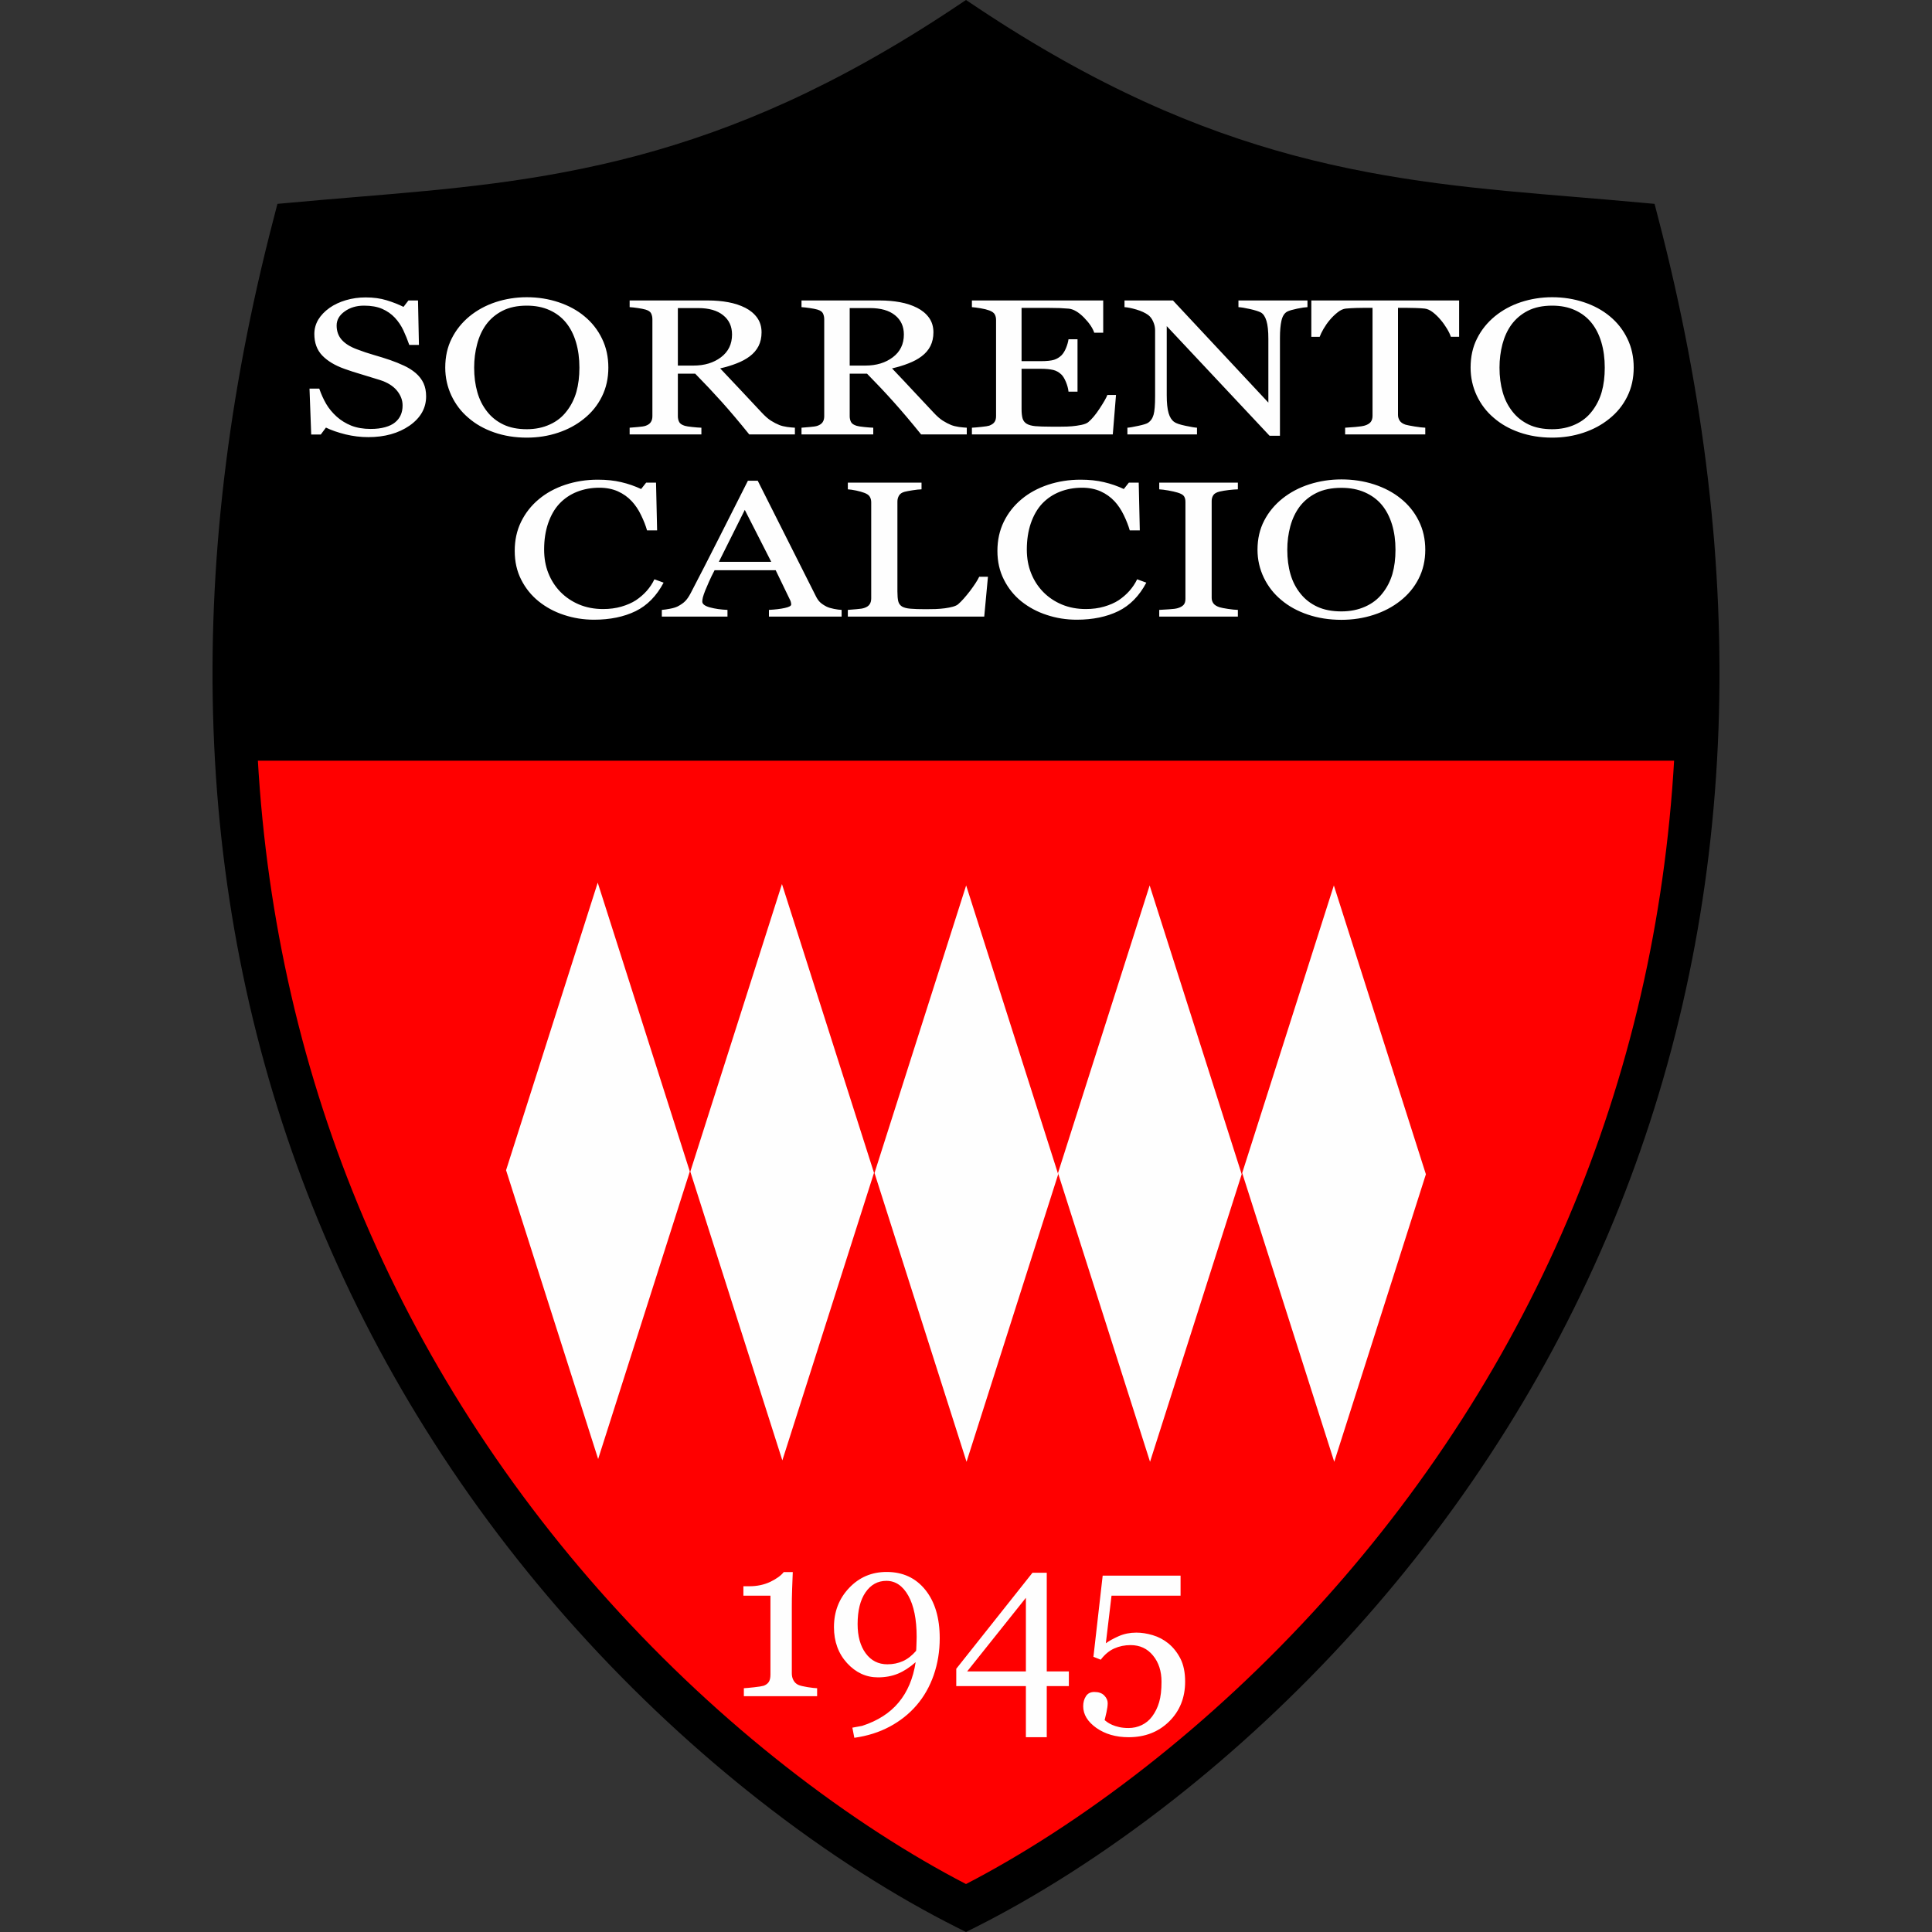 <?xml version="1.0" encoding="UTF-8"?>
<svg xmlns="http://www.w3.org/2000/svg" width="50" height="50" viewBox="0 0 50 50" fill="none">
  <rect x="0" y="0" width="50" height="50" fill="#333333" stroke="none"/>
  <path fill-rule="evenodd" clip-rule="evenodd" d="M40.837 5.661C38.341 5.453 35.938 5.253 33.336 4.557C30.807 3.88 28.111 2.737 25 0.666C21.889 2.737 19.193 3.88 16.663 4.557C14.062 5.253 11.659 5.453 9.163 5.661C8.648 5.704 8.133 5.747 7.618 5.793C6.386 10.524 5.938 14.867 6.079 18.828C6.24 23.39 7.181 27.449 8.601 31.013C10.315 35.316 12.732 38.903 15.324 41.785C18.634 45.464 22.224 47.987 25 49.38C27.775 47.987 31.365 45.464 34.675 41.785C37.267 38.903 39.684 35.316 41.399 31.013C42.819 27.449 43.759 23.39 43.921 18.828C44.061 14.867 43.613 10.523 42.382 5.793C41.867 5.747 41.352 5.704 40.837 5.661V5.661Z" fill="#FF0000"></path>
  <path fill-rule="evenodd" clip-rule="evenodd" d="M40.837 5.661C38.341 5.453 35.938 5.253 33.336 4.557C30.807 3.88 28.111 2.737 25 0.666C21.889 2.737 19.193 3.88 16.663 4.557C14.062 5.253 11.659 5.453 9.163 5.661C8.648 5.704 8.133 5.747 7.618 5.793C6.386 10.524 5.938 14.867 6.079 18.828C6.089 19.116 6.102 19.402 6.119 19.686H43.881C43.897 19.402 43.911 19.116 43.921 18.828C44.061 14.867 43.613 10.524 42.382 5.793C41.867 5.747 41.352 5.704 40.837 5.661Z" fill="black"></path>
  <path d="M40.791 6.215C39.553 6.112 38.337 6.011 37.054 5.842C35.789 5.675 34.514 5.447 33.193 5.093C31.905 4.749 30.57 4.283 29.156 3.638C27.84 3.037 26.463 2.284 25 1.33C23.537 2.284 22.16 3.037 20.844 3.638C19.429 4.283 18.095 4.749 16.807 5.093C15.486 5.447 14.211 5.675 12.945 5.842C11.662 6.011 10.447 6.112 9.209 6.215C8.951 6.236 8.694 6.258 8.436 6.28C8.271 6.294 8.15 6.304 8.057 6.312C7.517 8.45 7.139 10.513 6.905 12.499C6.644 14.709 6.562 16.811 6.633 18.809C6.709 20.98 6.965 23.035 7.367 24.976C7.797 27.052 8.393 28.996 9.116 30.809C9.915 32.815 10.873 34.668 11.934 36.368C13.103 38.241 14.396 39.923 15.737 41.413C17.24 43.084 18.802 44.514 20.318 45.703C21.989 47.015 23.596 48.032 25 48.759C26.404 48.032 28.011 47.015 29.682 45.703C31.197 44.514 32.759 43.084 34.263 41.413C35.604 39.923 36.896 38.241 38.066 36.368C39.127 34.668 40.085 32.815 40.884 30.809C41.606 28.996 42.203 27.052 42.633 24.976C43.034 23.035 43.29 20.98 43.367 18.809C43.438 16.811 43.356 14.709 43.095 12.499C42.861 10.513 42.483 8.45 41.943 6.312C41.85 6.304 41.729 6.294 41.564 6.28C41.306 6.258 41.049 6.236 40.791 6.215L40.791 6.215ZM37.198 4.743C38.391 4.9 39.625 5.003 40.882 5.107C41.14 5.129 41.398 5.15 41.655 5.172C41.73 5.179 41.77 5.183 42.43 5.241L42.82 5.276L42.918 5.654C43.526 7.991 43.946 10.229 44.198 12.369C44.465 14.624 44.548 16.784 44.475 18.848C44.395 21.083 44.132 23.2 43.718 25.198C43.275 27.339 42.66 29.345 41.914 31.218C41.084 33.299 40.097 35.21 39.008 36.954C37.802 38.887 36.469 40.621 35.088 42.156C33.539 43.878 31.929 45.351 30.369 46.576C28.544 48.008 26.778 49.107 25.248 49.876L25 50L24.753 49.876C23.222 49.107 21.456 48.008 19.632 46.576C18.071 45.351 16.461 43.878 14.912 42.156C13.531 40.621 12.198 38.887 10.992 36.954C9.903 35.21 8.916 33.299 8.086 31.218C7.34 29.345 6.725 27.339 6.282 25.198C5.868 23.2 5.604 21.083 5.525 18.848C5.452 16.784 5.535 14.624 5.802 12.369C6.054 10.229 6.473 7.991 7.082 5.654L7.18 5.276L7.57 5.241C8.229 5.183 8.27 5.179 8.345 5.172C8.602 5.15 8.86 5.129 9.118 5.107C10.375 5.003 11.609 4.9 12.802 4.743C14.013 4.583 15.239 4.363 16.52 4.021C17.761 3.688 19.04 3.243 20.384 2.63C21.734 2.014 23.16 1.224 24.694 0.204L25 0L25.306 0.204C26.84 1.224 28.266 2.014 29.617 2.63C30.96 3.244 32.239 3.688 33.48 4.021C34.761 4.363 35.987 4.583 37.198 4.743L37.198 4.743Z" fill="black"></path>
  <path fill-rule="evenodd" clip-rule="evenodd" d="M15.469 22.843L17.852 30.317L15.48 37.759L13.097 30.285L15.469 22.843ZM20.237 22.879L22.619 30.353L20.247 37.795L17.865 30.321L20.237 22.879ZM25.004 22.915L27.386 30.39L25.014 37.831L22.632 30.357L25.004 22.915ZM29.753 22.915L32.135 30.39L29.763 37.831L27.381 30.357L29.753 22.915ZM34.52 22.915L36.902 30.39L34.53 37.831L32.148 30.357L34.52 22.915Z" fill="#FEFEFE"></path>
  <path d="M10.756 9.652C10.849 9.733 10.917 9.822 10.962 9.92C11.006 10.017 11.028 10.129 11.028 10.258C11.028 10.564 10.884 10.816 10.598 11.016C10.311 11.214 9.955 11.313 9.53 11.313C9.334 11.313 9.138 11.289 8.942 11.242C8.746 11.193 8.577 11.135 8.435 11.066L8.302 11.245H8.054L8.01 10.057H8.262C8.313 10.204 8.374 10.337 8.442 10.454C8.512 10.573 8.603 10.683 8.716 10.785C8.824 10.881 8.949 10.958 9.092 11.016C9.236 11.072 9.403 11.101 9.592 11.101C9.734 11.101 9.859 11.086 9.965 11.056C10.071 11.027 10.158 10.986 10.223 10.932C10.29 10.878 10.338 10.815 10.37 10.743C10.403 10.67 10.419 10.587 10.419 10.493C10.419 10.354 10.369 10.225 10.27 10.105C10.17 9.986 10.024 9.895 9.827 9.833C9.693 9.791 9.54 9.744 9.367 9.692C9.193 9.641 9.043 9.592 8.918 9.547C8.669 9.459 8.477 9.343 8.34 9.201C8.203 9.058 8.135 8.872 8.135 8.643C8.135 8.511 8.169 8.388 8.236 8.273C8.305 8.16 8.402 8.058 8.528 7.968C8.647 7.884 8.789 7.817 8.951 7.769C9.114 7.721 9.284 7.697 9.462 7.697C9.664 7.697 9.845 7.721 10.006 7.771C10.165 7.819 10.311 7.877 10.443 7.942L10.57 7.776H10.818L10.842 8.926H10.592C10.546 8.794 10.495 8.668 10.439 8.548C10.382 8.427 10.308 8.318 10.217 8.22C10.128 8.126 10.02 8.05 9.892 7.994C9.765 7.938 9.607 7.91 9.421 7.91C9.226 7.91 9.059 7.959 8.921 8.059C8.782 8.158 8.712 8.279 8.712 8.423C8.712 8.573 8.757 8.697 8.846 8.796C8.934 8.894 9.063 8.975 9.233 9.038C9.383 9.096 9.531 9.145 9.677 9.187C9.823 9.228 9.963 9.273 10.099 9.319C10.223 9.362 10.342 9.41 10.457 9.464C10.572 9.518 10.671 9.58 10.755 9.652L10.756 9.652ZM15.126 8.186C15.319 8.345 15.471 8.538 15.58 8.764C15.69 8.989 15.744 9.239 15.744 9.513C15.744 9.788 15.689 10.038 15.577 10.263C15.466 10.488 15.311 10.679 15.113 10.837C14.921 10.993 14.698 11.114 14.445 11.198C14.191 11.283 13.921 11.326 13.633 11.326C13.328 11.326 13.046 11.28 12.787 11.19C12.528 11.1 12.306 10.974 12.121 10.812C11.935 10.655 11.789 10.463 11.682 10.237C11.577 10.012 11.523 9.77 11.523 9.513C11.523 9.231 11.579 8.98 11.691 8.759C11.802 8.538 11.956 8.347 12.151 8.186C12.346 8.027 12.571 7.904 12.827 7.819C13.084 7.735 13.353 7.692 13.633 7.692C13.925 7.692 14.2 7.736 14.457 7.822C14.715 7.908 14.938 8.029 15.126 8.186H15.126ZM14.664 10.644C14.78 10.495 14.864 10.328 14.917 10.141C14.97 9.953 14.995 9.744 14.995 9.513C14.995 9.275 14.966 9.057 14.907 8.858C14.848 8.659 14.762 8.49 14.648 8.35C14.535 8.211 14.393 8.103 14.222 8.026C14.05 7.948 13.854 7.91 13.633 7.91C13.386 7.91 13.176 7.955 13.003 8.044C12.829 8.133 12.688 8.254 12.578 8.404C12.475 8.547 12.398 8.715 12.348 8.907C12.297 9.099 12.271 9.301 12.271 9.513C12.271 9.747 12.299 9.959 12.353 10.147C12.406 10.337 12.49 10.504 12.606 10.651C12.717 10.794 12.858 10.906 13.027 10.987C13.196 11.068 13.399 11.108 13.633 11.108C13.854 11.108 14.054 11.067 14.231 10.985C14.409 10.905 14.553 10.79 14.664 10.643L14.664 10.644ZM20.573 11.242H19.39C19.128 10.918 18.892 10.638 18.68 10.402C18.468 10.166 18.239 9.922 17.992 9.671H17.543V10.771C17.543 10.828 17.555 10.878 17.577 10.921C17.599 10.964 17.648 10.997 17.723 11.02C17.759 11.031 17.824 11.042 17.917 11.051C18.01 11.061 18.088 11.067 18.152 11.069V11.242H16.295V11.069C16.345 11.066 16.417 11.06 16.511 11.051C16.605 11.044 16.67 11.033 16.707 11.02C16.769 10.999 16.814 10.968 16.841 10.927C16.87 10.886 16.884 10.835 16.884 10.771V8.264C16.884 8.207 16.873 8.157 16.852 8.113C16.832 8.068 16.783 8.035 16.707 8.012C16.656 7.997 16.588 7.984 16.506 7.972C16.423 7.96 16.353 7.952 16.295 7.949V7.776H18.322C18.508 7.776 18.683 7.791 18.845 7.821C19.008 7.851 19.156 7.899 19.288 7.966C19.416 8.031 19.518 8.116 19.594 8.221C19.67 8.326 19.709 8.453 19.709 8.601C19.709 8.735 19.683 8.853 19.631 8.956C19.579 9.058 19.503 9.147 19.403 9.222C19.31 9.292 19.198 9.353 19.068 9.403C18.938 9.455 18.795 9.498 18.638 9.534C18.855 9.761 19.034 9.951 19.178 10.106C19.322 10.261 19.497 10.449 19.706 10.67C19.797 10.768 19.878 10.84 19.952 10.887C20.025 10.933 20.098 10.971 20.17 11C20.224 11.021 20.29 11.038 20.372 11.05C20.452 11.06 20.518 11.067 20.572 11.069V11.242L20.573 11.242ZM18.945 8.657C18.945 8.447 18.869 8.281 18.715 8.158C18.563 8.035 18.347 7.973 18.069 7.973H17.543V9.461H17.949C18.233 9.461 18.47 9.389 18.66 9.245C18.85 9.101 18.945 8.905 18.945 8.657H18.945ZM25.02 11.242H23.838C23.576 10.918 23.339 10.638 23.127 10.402C22.916 10.166 22.686 9.922 22.439 9.671H21.99V10.771C21.99 10.828 22.002 10.878 22.024 10.921C22.046 10.964 22.095 10.997 22.17 11.02C22.207 11.031 22.271 11.042 22.364 11.051C22.457 11.061 22.535 11.067 22.6 11.069V11.242H20.743V11.069C20.792 11.066 20.864 11.06 20.958 11.051C21.052 11.044 21.118 11.033 21.155 11.02C21.216 10.999 21.261 10.968 21.289 10.927C21.317 10.886 21.331 10.835 21.331 10.771V8.264C21.331 8.207 21.32 8.157 21.299 8.113C21.279 8.068 21.231 8.035 21.155 8.012C21.103 7.997 21.035 7.984 20.953 7.972C20.87 7.96 20.801 7.952 20.743 7.949V7.776H22.77C22.956 7.776 23.13 7.791 23.293 7.821C23.455 7.851 23.603 7.899 23.735 7.966C23.863 8.031 23.966 8.116 24.042 8.221C24.118 8.326 24.157 8.453 24.157 8.601C24.157 8.735 24.13 8.853 24.079 8.956C24.027 9.058 23.951 9.147 23.85 9.222C23.758 9.292 23.645 9.353 23.515 9.403C23.386 9.455 23.242 9.498 23.086 9.534C23.302 9.761 23.482 9.951 23.625 10.106C23.769 10.261 23.944 10.449 24.154 10.67C24.244 10.768 24.326 10.84 24.4 10.887C24.473 10.933 24.546 10.971 24.617 11C24.671 11.021 24.738 11.038 24.819 11.05C24.899 11.06 24.966 11.067 25.02 11.069V11.242V11.242ZM23.392 8.657C23.392 8.447 23.316 8.281 23.163 8.158C23.011 8.035 22.794 7.973 22.516 7.973H21.99V9.461H22.396C22.68 9.461 22.918 9.389 23.107 9.245C23.297 9.101 23.392 8.905 23.392 8.657ZM28.882 10.221L28.799 11.242H25.153V11.069C25.215 11.066 25.298 11.059 25.4 11.048C25.504 11.037 25.57 11.027 25.602 11.016C25.667 10.991 25.714 10.959 25.739 10.92C25.766 10.88 25.778 10.831 25.778 10.771V8.279C25.778 8.225 25.767 8.178 25.744 8.136C25.721 8.094 25.674 8.061 25.602 8.034C25.546 8.013 25.471 7.994 25.377 7.978C25.283 7.962 25.209 7.953 25.153 7.949V7.776H28.551V8.611H28.319C28.278 8.487 28.188 8.356 28.052 8.217C27.914 8.078 27.783 8.001 27.66 7.988C27.595 7.982 27.519 7.977 27.43 7.973C27.342 7.97 27.241 7.968 27.127 7.968H26.438V9.347H26.933C27.091 9.347 27.208 9.334 27.28 9.311C27.353 9.288 27.418 9.248 27.474 9.193C27.519 9.145 27.558 9.082 27.59 9.003C27.622 8.924 27.643 8.85 27.653 8.78H27.886V10.136H27.653C27.645 10.057 27.623 9.975 27.587 9.887C27.551 9.801 27.513 9.737 27.474 9.698C27.41 9.635 27.337 9.593 27.256 9.574C27.175 9.555 27.066 9.544 26.933 9.544H26.438V10.585C26.438 10.689 26.447 10.772 26.465 10.832C26.484 10.892 26.52 10.938 26.574 10.969C26.627 11 26.701 11.02 26.794 11.029C26.887 11.037 27.019 11.042 27.19 11.042C27.257 11.042 27.347 11.042 27.459 11.042C27.57 11.042 27.664 11.039 27.74 11.032C27.818 11.025 27.9 11.014 27.983 10.997C28.066 10.98 28.126 10.956 28.162 10.927C28.256 10.849 28.356 10.73 28.459 10.572C28.564 10.412 28.631 10.296 28.659 10.221H28.882V10.221ZM33.837 7.949C33.779 7.951 33.691 7.963 33.571 7.988C33.452 8.013 33.365 8.038 33.315 8.063C33.239 8.104 33.19 8.183 33.164 8.299C33.138 8.414 33.125 8.561 33.125 8.738V11.277H32.856L30.195 8.44V10.228C30.195 10.429 30.211 10.583 30.243 10.69C30.274 10.798 30.324 10.875 30.389 10.92C30.437 10.956 30.535 10.989 30.683 11.02C30.832 11.052 30.93 11.067 30.978 11.069V11.242H29.177V11.069C29.232 11.066 29.326 11.05 29.458 11.021C29.59 10.993 29.672 10.967 29.706 10.945C29.778 10.899 29.827 10.829 29.854 10.735C29.881 10.642 29.894 10.482 29.894 10.255V8.548C29.894 8.473 29.878 8.398 29.844 8.323C29.812 8.248 29.767 8.19 29.711 8.149C29.637 8.096 29.537 8.049 29.41 8.011C29.283 7.974 29.181 7.953 29.102 7.949V7.776H30.356L32.825 10.419V8.77C32.825 8.568 32.809 8.413 32.776 8.305C32.743 8.196 32.695 8.124 32.633 8.088C32.575 8.058 32.481 8.028 32.35 7.998C32.219 7.968 32.12 7.953 32.051 7.949V7.776H33.837V7.949V7.949ZM37.762 8.716H37.548C37.529 8.657 37.497 8.588 37.448 8.507C37.399 8.427 37.346 8.35 37.285 8.279C37.223 8.204 37.155 8.139 37.083 8.082C37.01 8.026 36.939 7.993 36.87 7.986C36.807 7.979 36.727 7.974 36.629 7.971C36.532 7.968 36.442 7.966 36.36 7.966H36.18V10.739C36.18 10.793 36.195 10.842 36.224 10.887C36.252 10.931 36.303 10.966 36.376 10.991C36.413 11.002 36.49 11.017 36.609 11.037C36.728 11.056 36.819 11.067 36.886 11.069V11.242H34.812V11.069C34.87 11.066 34.958 11.059 35.078 11.05C35.196 11.04 35.277 11.027 35.322 11.013C35.391 10.992 35.441 10.961 35.474 10.921C35.505 10.881 35.521 10.828 35.521 10.761V7.966H35.342C35.277 7.966 35.198 7.968 35.103 7.97C35.009 7.973 34.918 7.978 34.831 7.986C34.763 7.993 34.692 8.024 34.619 8.082C34.546 8.14 34.478 8.205 34.416 8.279C34.354 8.352 34.3 8.43 34.252 8.512C34.205 8.595 34.172 8.662 34.153 8.717H33.937V7.776H37.762V8.717L37.762 8.716ZM41.662 8.186C41.855 8.345 42.007 8.538 42.116 8.764C42.226 8.989 42.28 9.239 42.28 9.513C42.28 9.788 42.225 10.038 42.113 10.263C42.002 10.488 41.847 10.679 41.649 10.837C41.457 10.993 41.234 11.114 40.981 11.198C40.727 11.283 40.457 11.326 40.169 11.326C39.864 11.326 39.582 11.28 39.323 11.19C39.064 11.1 38.842 10.974 38.657 10.812C38.471 10.655 38.325 10.463 38.218 10.237C38.112 10.012 38.059 9.77 38.059 9.513C38.059 9.231 38.114 8.98 38.227 8.759C38.337 8.538 38.492 8.347 38.687 8.186C38.882 8.027 39.106 7.904 39.363 7.819C39.62 7.735 39.889 7.692 40.169 7.692C40.461 7.692 40.736 7.736 40.993 7.822C41.251 7.908 41.474 8.029 41.662 8.186ZM41.2 10.644C41.315 10.495 41.4 10.328 41.453 10.141C41.506 9.953 41.531 9.744 41.531 9.513C41.531 9.275 41.502 9.057 41.443 8.858C41.384 8.659 41.298 8.49 41.184 8.35C41.071 8.211 40.929 8.103 40.758 8.026C40.587 7.948 40.39 7.91 40.169 7.91C39.922 7.91 39.712 7.955 39.538 8.044C39.365 8.133 39.224 8.254 39.114 8.404C39.011 8.547 38.934 8.715 38.883 8.907C38.833 9.099 38.807 9.301 38.807 9.513C38.807 9.747 38.835 9.959 38.889 10.147C38.942 10.337 39.026 10.504 39.142 10.651C39.253 10.794 39.394 10.906 39.563 10.987C39.732 11.068 39.935 11.108 40.169 11.108C40.39 11.108 40.59 11.067 40.767 10.985C40.944 10.905 41.089 10.79 41.2 10.643V10.644Z" fill="#FEFEFE"></path>
  <path d="M15.373 16.038C15.104 16.038 14.845 15.997 14.598 15.915C14.351 15.835 14.133 15.717 13.941 15.563C13.752 15.411 13.601 15.224 13.489 15.003C13.376 14.782 13.321 14.534 13.321 14.257C13.321 13.98 13.375 13.729 13.486 13.503C13.596 13.278 13.749 13.083 13.945 12.92C14.137 12.759 14.365 12.634 14.629 12.546C14.892 12.459 15.173 12.414 15.472 12.414C15.695 12.414 15.897 12.435 16.077 12.478C16.258 12.52 16.429 12.579 16.592 12.656L16.723 12.49H16.978L17.006 13.726H16.745C16.712 13.606 16.66 13.475 16.592 13.334C16.525 13.193 16.444 13.074 16.354 12.976C16.252 12.865 16.13 12.779 15.991 12.716C15.851 12.654 15.691 12.622 15.51 12.622C15.305 12.622 15.113 12.657 14.935 12.727C14.758 12.797 14.605 12.9 14.476 13.037C14.353 13.169 14.257 13.336 14.186 13.541C14.116 13.744 14.082 13.971 14.082 14.222C14.082 14.444 14.117 14.647 14.191 14.832C14.264 15.017 14.368 15.179 14.504 15.319C14.64 15.457 14.801 15.566 14.986 15.644C15.172 15.722 15.38 15.762 15.609 15.762C15.781 15.762 15.939 15.741 16.083 15.699C16.227 15.657 16.353 15.602 16.458 15.534C16.565 15.462 16.658 15.381 16.739 15.29C16.819 15.199 16.885 15.1 16.936 14.992L17.174 15.079C16.992 15.423 16.751 15.669 16.449 15.817C16.148 15.963 15.789 16.038 15.373 16.038V16.038ZM21.78 15.957H19.9V15.784C20.065 15.775 20.202 15.759 20.312 15.734C20.422 15.71 20.476 15.68 20.476 15.644C20.476 15.629 20.474 15.612 20.469 15.591C20.465 15.569 20.459 15.551 20.45 15.534L20.075 14.758H18.493C18.433 14.871 18.386 14.97 18.348 15.056C18.311 15.14 18.277 15.218 18.248 15.29C18.221 15.36 18.201 15.418 18.19 15.461C18.18 15.505 18.175 15.541 18.175 15.568C18.175 15.633 18.241 15.684 18.375 15.72C18.509 15.756 18.66 15.777 18.827 15.784V15.957H17.128V15.784C17.183 15.78 17.252 15.771 17.334 15.755C17.417 15.74 17.485 15.72 17.538 15.694C17.623 15.649 17.688 15.604 17.735 15.555C17.782 15.507 17.827 15.441 17.872 15.356C18.099 14.921 18.35 14.433 18.624 13.89C18.897 13.348 19.141 12.865 19.356 12.441H19.61L21.116 15.432C21.147 15.495 21.183 15.547 21.223 15.586C21.265 15.625 21.32 15.663 21.393 15.7C21.442 15.724 21.505 15.743 21.583 15.758C21.662 15.774 21.727 15.782 21.781 15.784V15.957L21.78 15.957ZM19.96 14.54L19.275 13.196L18.604 14.54H19.96ZM25.568 14.926L25.472 15.957H21.942V15.784C21.994 15.78 22.067 15.774 22.164 15.766C22.261 15.759 22.328 15.748 22.366 15.734C22.429 15.714 22.476 15.683 22.504 15.642C22.533 15.601 22.547 15.549 22.547 15.486V13.003C22.547 12.948 22.536 12.899 22.511 12.857C22.487 12.814 22.438 12.78 22.366 12.754C22.317 12.735 22.249 12.716 22.161 12.696C22.073 12.678 22 12.667 21.942 12.664V12.49H23.849V12.664C23.789 12.665 23.713 12.673 23.619 12.688C23.524 12.703 23.456 12.716 23.413 12.727C23.341 12.746 23.292 12.78 23.265 12.827C23.238 12.875 23.225 12.925 23.225 12.979V15.308C23.225 15.415 23.232 15.499 23.246 15.558C23.26 15.617 23.292 15.663 23.343 15.696C23.392 15.725 23.464 15.745 23.561 15.753C23.658 15.762 23.793 15.766 23.966 15.766C24.046 15.766 24.127 15.765 24.212 15.762C24.297 15.759 24.377 15.752 24.454 15.742C24.528 15.732 24.596 15.719 24.659 15.702C24.721 15.684 24.768 15.663 24.797 15.637C24.884 15.562 24.985 15.448 25.102 15.297C25.217 15.144 25.297 15.021 25.342 14.926H25.568ZM27.865 16.038C27.596 16.038 27.337 15.997 27.091 15.915C26.843 15.835 26.625 15.717 26.433 15.564C26.244 15.411 26.093 15.224 25.982 15.003C25.869 14.782 25.813 14.534 25.813 14.257C25.813 13.98 25.868 13.729 25.978 13.503C26.088 13.278 26.241 13.083 26.437 12.92C26.629 12.759 26.857 12.635 27.121 12.546C27.384 12.459 27.666 12.414 27.964 12.414C28.187 12.414 28.389 12.435 28.57 12.478C28.75 12.52 28.922 12.579 29.084 12.656L29.215 12.49H29.47L29.498 13.726H29.238C29.204 13.606 29.153 13.475 29.085 13.334C29.017 13.193 28.937 13.074 28.847 12.976C28.745 12.866 28.623 12.779 28.484 12.716C28.344 12.654 28.183 12.622 28.003 12.622C27.797 12.622 27.605 12.657 27.428 12.727C27.251 12.797 27.098 12.9 26.968 13.037C26.846 13.169 26.749 13.337 26.678 13.541C26.609 13.744 26.574 13.971 26.574 14.222C26.574 14.444 26.61 14.647 26.684 14.832C26.757 15.017 26.861 15.179 26.997 15.319C27.132 15.457 27.293 15.566 27.479 15.644C27.665 15.722 27.872 15.762 28.101 15.762C28.273 15.762 28.432 15.741 28.575 15.699C28.72 15.657 28.846 15.602 28.951 15.534C29.057 15.462 29.151 15.381 29.231 15.29C29.311 15.199 29.378 15.1 29.429 14.992L29.667 15.079C29.484 15.423 29.243 15.669 28.941 15.817C28.64 15.963 28.282 16.038 27.866 16.038L27.865 16.038ZM32.036 15.957H30.001V15.784C30.059 15.78 30.141 15.775 30.25 15.769C30.358 15.763 30.434 15.753 30.479 15.739C30.549 15.719 30.6 15.689 30.632 15.653C30.664 15.616 30.679 15.565 30.679 15.5V12.988C30.679 12.932 30.668 12.884 30.644 12.846C30.621 12.807 30.566 12.776 30.479 12.749C30.415 12.73 30.335 12.711 30.239 12.694C30.142 12.677 30.063 12.667 30.001 12.664V12.49H32.036V12.664C31.969 12.666 31.891 12.671 31.8 12.682C31.709 12.692 31.629 12.707 31.561 12.722C31.481 12.742 31.426 12.774 31.399 12.817C31.371 12.862 31.358 12.911 31.358 12.964V15.473C31.358 15.527 31.373 15.574 31.403 15.616C31.434 15.658 31.487 15.691 31.561 15.715C31.605 15.729 31.678 15.743 31.779 15.758C31.879 15.774 31.965 15.782 32.036 15.784V15.957H32.036ZM36.25 12.901C36.449 13.06 36.605 13.253 36.717 13.479C36.83 13.704 36.886 13.954 36.886 14.228C36.886 14.503 36.829 14.753 36.714 14.977C36.6 15.202 36.44 15.393 36.237 15.552C36.039 15.708 35.81 15.829 35.549 15.913C35.288 15.998 35.01 16.041 34.715 16.041C34.401 16.041 34.111 15.995 33.845 15.905C33.578 15.815 33.35 15.689 33.159 15.527C32.968 15.369 32.818 15.178 32.708 14.951C32.6 14.726 32.544 14.484 32.544 14.228C32.544 13.946 32.602 13.695 32.717 13.474C32.831 13.253 32.99 13.062 33.191 12.901C33.391 12.742 33.622 12.619 33.886 12.534C34.15 12.45 34.427 12.407 34.715 12.407C35.015 12.407 35.297 12.45 35.562 12.536C35.827 12.623 36.056 12.744 36.25 12.901H36.25ZM35.775 15.358C35.894 15.21 35.98 15.042 36.035 14.856C36.089 14.668 36.115 14.459 36.115 14.228C36.115 13.99 36.086 13.771 36.025 13.573C35.964 13.374 35.876 13.204 35.759 13.064C35.643 12.926 35.496 12.818 35.32 12.741C35.144 12.663 34.942 12.625 34.715 12.625C34.461 12.625 34.244 12.67 34.066 12.759C33.888 12.848 33.742 12.968 33.63 13.118C33.524 13.262 33.445 13.43 33.393 13.621C33.341 13.814 33.315 14.016 33.315 14.227C33.315 14.462 33.343 14.674 33.398 14.862C33.453 15.051 33.539 15.219 33.659 15.366C33.773 15.509 33.917 15.621 34.091 15.702C34.265 15.783 34.474 15.823 34.715 15.823C34.942 15.823 35.147 15.782 35.33 15.7C35.512 15.619 35.661 15.505 35.775 15.358L35.775 15.358Z" fill="#FEFEFE"></path>
  <path d="M21.147 43.898H19.251V43.691C19.306 43.688 19.394 43.68 19.513 43.667C19.632 43.654 19.715 43.641 19.76 43.628C19.817 43.608 19.863 43.576 19.893 43.533C19.924 43.489 19.939 43.424 19.939 43.337V41.296H19.239V41.052H19.394C19.596 41.052 19.778 41.013 19.939 40.936C20.099 40.858 20.213 40.775 20.283 40.685H20.517C20.511 40.812 20.505 40.958 20.5 41.127C20.494 41.296 20.492 41.447 20.492 41.581V43.304C20.492 43.373 20.506 43.434 20.535 43.486C20.564 43.54 20.606 43.579 20.66 43.604C20.709 43.626 20.789 43.645 20.899 43.663C21.011 43.68 21.093 43.69 21.147 43.691V43.898ZM24.32 42.397C24.32 42.735 24.268 43.052 24.165 43.35C24.061 43.648 23.913 43.909 23.72 44.133C23.53 44.354 23.299 44.538 23.027 44.684C22.753 44.831 22.448 44.927 22.11 44.974L22.059 44.712L22.313 44.665C22.716 44.534 23.031 44.332 23.258 44.058C23.486 43.785 23.632 43.437 23.697 43.017C23.543 43.153 23.39 43.252 23.237 43.315C23.084 43.378 22.912 43.41 22.721 43.41C22.414 43.41 22.148 43.287 21.922 43.041C21.697 42.794 21.583 42.484 21.583 42.11C21.583 41.709 21.714 41.37 21.976 41.095C22.238 40.819 22.561 40.682 22.946 40.682C23.365 40.682 23.698 40.836 23.947 41.145C24.195 41.453 24.32 41.87 24.32 42.397L24.32 42.397ZM23.723 42.363C23.723 41.909 23.651 41.554 23.508 41.297C23.364 41.041 23.175 40.912 22.94 40.912C22.717 40.912 22.537 41.011 22.4 41.209C22.263 41.409 22.195 41.683 22.195 42.031C22.195 42.346 22.265 42.597 22.404 42.787C22.544 42.977 22.731 43.072 22.966 43.072C23.112 43.072 23.247 43.044 23.369 42.989C23.49 42.934 23.604 42.845 23.709 42.723C23.709 42.716 23.71 42.7 23.713 42.677C23.715 42.653 23.717 42.621 23.717 42.578C23.717 42.551 23.718 42.517 23.72 42.479C23.722 42.44 23.723 42.401 23.723 42.363L23.723 42.363ZM27.662 43.636H27.09V44.959H26.55V43.636H24.748V43.188L26.721 40.702H27.09V43.256H27.662V43.636H27.662ZM26.55 43.256V41.351L25.03 43.256H26.55ZM30.241 42.534C30.364 42.636 30.467 42.765 30.549 42.924C30.63 43.083 30.671 43.282 30.671 43.52C30.671 43.937 30.532 44.281 30.257 44.552C29.981 44.824 29.631 44.959 29.207 44.959C28.879 44.959 28.601 44.878 28.373 44.718C28.147 44.557 28.033 44.37 28.033 44.157C28.033 44.058 28.056 43.971 28.104 43.898C28.151 43.825 28.223 43.788 28.321 43.788C28.433 43.788 28.519 43.818 28.578 43.879C28.637 43.94 28.667 44.006 28.667 44.078C28.667 44.14 28.656 44.217 28.636 44.311C28.615 44.404 28.599 44.472 28.588 44.517C28.603 44.531 28.627 44.549 28.661 44.573C28.695 44.596 28.735 44.618 28.782 44.639C28.831 44.661 28.891 44.68 28.961 44.696C29.031 44.713 29.114 44.721 29.208 44.721C29.328 44.721 29.441 44.696 29.548 44.645C29.654 44.594 29.745 44.52 29.818 44.421C29.898 44.313 29.959 44.189 29.999 44.051C30.04 43.912 30.06 43.736 30.06 43.523C30.06 43.25 29.987 43.023 29.839 42.844C29.692 42.664 29.498 42.575 29.258 42.575C29.108 42.575 28.968 42.604 28.837 42.662C28.707 42.72 28.59 42.817 28.487 42.953L28.298 42.878L28.537 40.778H30.553V41.296H28.766L28.619 42.528C28.703 42.467 28.815 42.405 28.952 42.344C29.091 42.283 29.242 42.252 29.408 42.252C29.544 42.252 29.686 42.274 29.833 42.318C29.981 42.362 30.117 42.433 30.241 42.534H30.241Z" fill="#FEFEFE"></path>
</svg>
